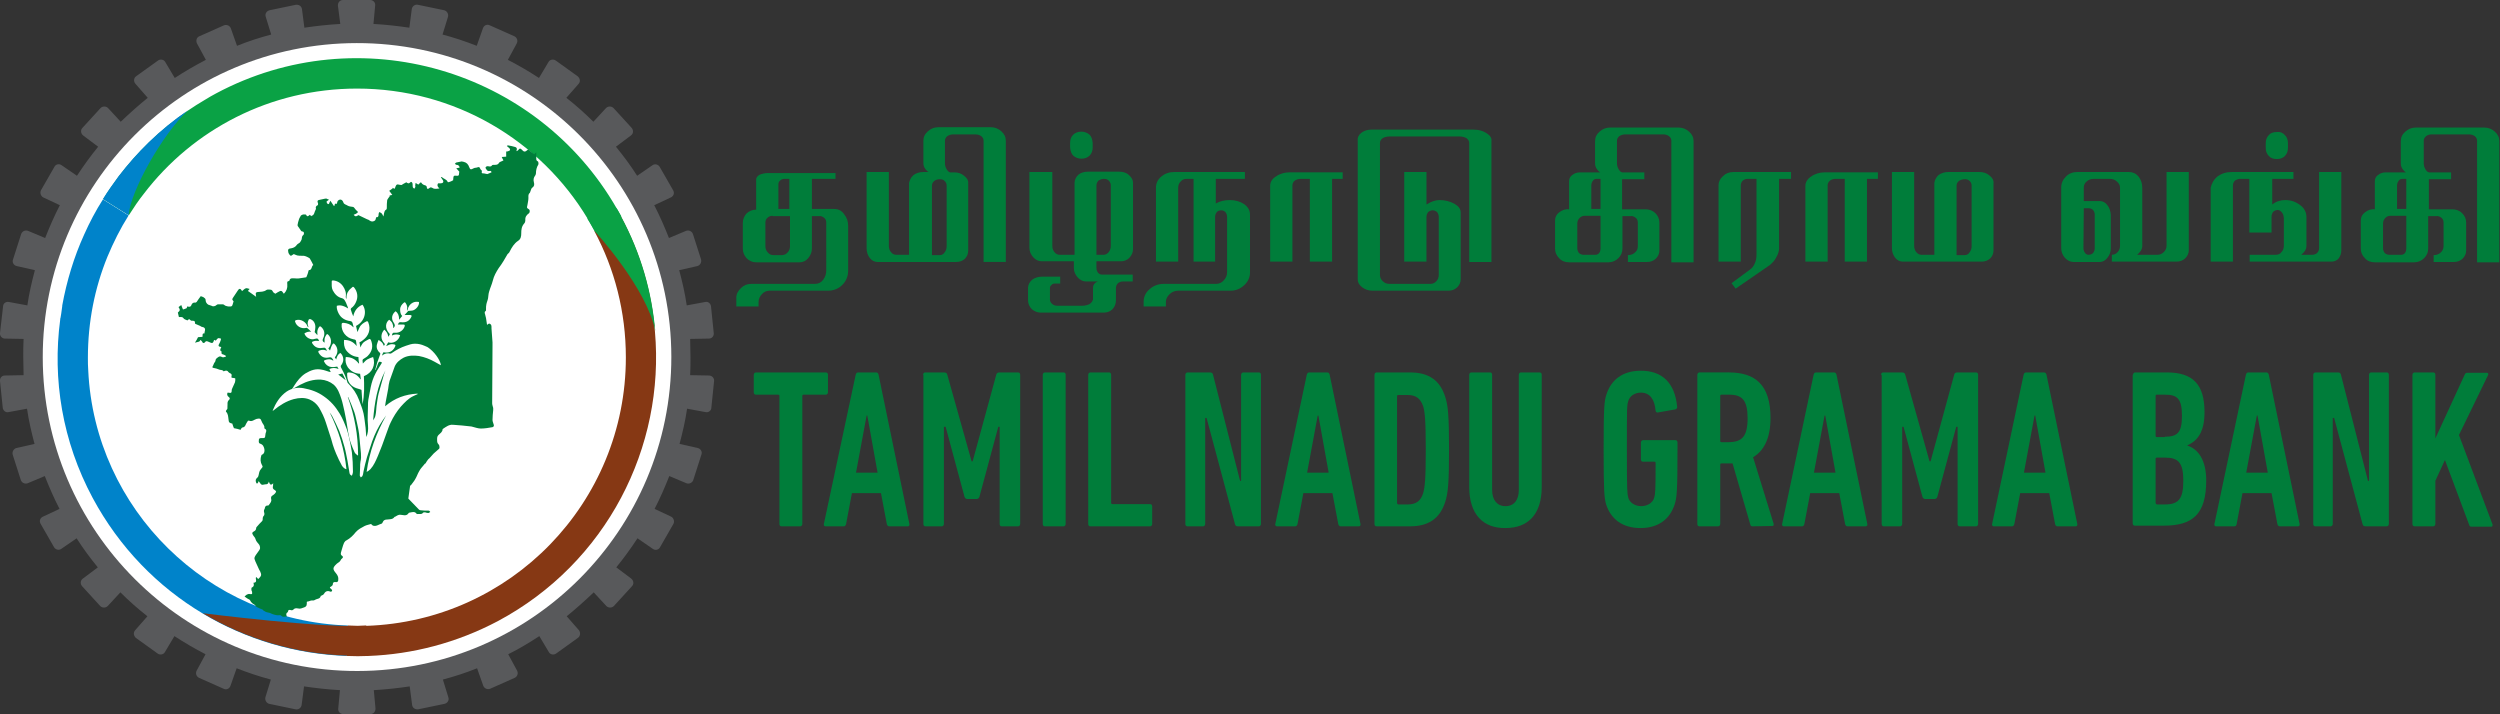 <?xml version="1.0" encoding="utf-8"?>
<!-- Generator: Adobe Illustrator 23.0.0, SVG Export Plug-In . SVG Version: 6.00 Build 0)  -->
<svg version="1.1" id="Layer_1" xmlns="http://www.w3.org/2000/svg" xmlns:xlink="http://www.w3.org/1999/xlink" x="0px" y="0px"
	 viewBox="0 0 731 208.8" style="enable-background:new 0 0 731 208.8;" xml:space="preserve">
<rect x="0" y="0" width="731" height="208.8" fill="#333333" stroke="none"/>
<style type="text/css">
	.st0{fill-rule:evenodd;clip-rule:evenodd;fill:#58595B;}
	.st1{fill-rule:evenodd;clip-rule:evenodd;fill:#FFFFFF;}
	.st2{fill-rule:evenodd;clip-rule:evenodd;fill:#0AA245;}
	.st3{fill-rule:evenodd;clip-rule:evenodd;fill:#863814;}
	.st4{fill-rule:evenodd;clip-rule:evenodd;fill:#0083CA;}
	.st5{fill-rule:evenodd;clip-rule:evenodd;fill:#007D3A;}
</style>
<path class="st0" d="M207.3,109.8l-5.5-0.1c0.1-1.7,0.1-3.5,0.1-5.3s-0.1-3.5-0.1-5.3l5.5-0.1c0.9,0,1.5-0.8,1.4-1.6l-0.8-7.8
	c-0.1-0.9-0.9-1.5-1.7-1.3l-5.4,1c-0.5-3.5-1.3-6.9-2.2-10.3l5.3-1.2c0.8-0.2,1.3-1.1,1.1-1.9l-2.4-7.5c-0.3-0.8-1.2-1.2-2-0.9
	l-5,2.1c-1.3-3.3-2.7-6.5-4.3-9.6l4.9-2.3c0.8-0.4,1.1-1.3,0.6-2.1l-3.9-6.8c-0.4-0.7-1.4-1-2.1-0.5l-4.5,3.1c-1.9-3-4-5.8-6.2-8.5
	l4.4-3.3c0.7-0.5,0.8-1.5,0.2-2.2l-5.3-5.8c-0.6-0.6-1.6-0.6-2.2,0l-3.7,4c-2.5-2.5-5.1-4.8-7.9-7l3.6-4.1c0.6-0.7,0.4-1.6-0.3-2.2
	l-6.4-4.6c-0.7-0.5-1.7-0.3-2.1,0.4l-2.8,4.7c-2.9-1.9-6-3.7-9.1-5.3l2.6-4.8c0.4-0.8,0.1-1.7-0.7-2.1l-7.2-3.2
	c-0.8-0.4-1.7,0-2,0.9l-1.8,5.1c-3.3-1.3-6.6-2.4-10-3.3l1.6-5.2c0.2-0.8-0.3-1.7-1.1-1.9l-7.7-1.6c-0.8-0.2-1.7,0.4-1.8,1.3
	l-0.7,5.4c-3.4-0.5-6.9-0.9-10.5-1.1l0.5-5.4c0.1-0.9-0.6-1.6-1.5-1.6h-7.9c-0.9,0-1.5,0.7-1.5,1.6L99.5,7C95.9,7.2,92.4,7.6,89,8.1
	l-0.7-5.4c-0.1-0.9-0.9-1.4-1.8-1.3L78.8,3c-0.8,0.2-1.4,1-1.1,1.9l1.6,5.2c-3.4,0.9-6.8,2-10,3.3l-1.8-5.1c-0.3-0.8-1.2-1.2-2-0.9
	l-7.2,3.2c-0.8,0.3-1.1,1.3-0.7,2.1l2.6,4.8c-3.1,1.6-6.2,3.4-9.1,5.3l-2.8-4.7c-0.4-0.7-1.4-0.9-2.1-0.4l-6.4,4.6
	c-0.7,0.5-0.8,1.5-0.2,2.2l3.6,4.1c-2.7,2.2-5.4,4.6-7.9,7l-3.7-4C31,31,30,31,29.4,31.6l-5.3,5.8c-0.6,0.6-0.5,1.6,0.2,2.2l4.4,3.3
	c-2.2,2.7-4.3,5.6-6.2,8.5L18,48.3c-0.7-0.5-1.7-0.3-2.1,0.5L12,55.6c-0.4,0.7-0.1,1.7,0.6,2.1l4.9,2.3c-1.6,3.1-3,6.3-4.3,9.6
	l-5-2.1c-0.8-0.3-1.7,0.1-2,0.9l-2.4,7.5c-0.3,0.8,0.2,1.7,1.1,1.9l5.3,1.2C9.3,82.4,8.5,85.8,8,89.3l-5.4-1
	c-0.8-0.2-1.7,0.4-1.7,1.3L0,97.4C-0.1,98.2,0.6,99,1.4,99l5.5,0.1c-0.1,1.7-0.1,3.5-0.1,5.3s0.1,3.5,0.1,5.3l-5.5,0.1
	c-0.9,0-1.5,0.8-1.4,1.6l0.8,7.8c0.1,0.9,0.9,1.5,1.7,1.3l5.4-1c0.5,3.5,1.3,6.9,2.2,10.3L4.8,131c-0.8,0.2-1.3,1.1-1.1,1.9l2.4,7.5
	c0.3,0.8,1.2,1.2,2,0.9l5-2.1c1.3,3.3,2.7,6.5,4.3,9.6l-4.9,2.3c-0.8,0.4-1.1,1.3-0.6,2.1l3.9,6.8c0.4,0.7,1.4,1,2.1,0.5l4.5-3.1
	c1.9,3,4,5.8,6.2,8.5l-4.4,3.3c-0.7,0.5-0.8,1.5-0.2,2.2l5.3,5.8c0.6,0.6,1.6,0.6,2.2,0l3.7-4c2.5,2.5,5.1,4.8,7.9,7l-3.6,4.1
	c-0.6,0.7-0.4,1.6,0.2,2.2l6.4,4.6c0.7,0.5,1.7,0.3,2.1-0.4L51,186c2.9,1.9,6,3.7,9.1,5.3l-2.6,4.8c-0.4,0.8-0.1,1.7,0.7,2.1
	l7.2,3.2c0.8,0.4,1.7,0,2-0.9l1.8-5.1c3.3,1.3,6.6,2.4,10,3.3l-1.6,5.2c-0.2,0.8,0.3,1.7,1.1,1.9l7.7,1.6c0.8,0.2,1.7-0.4,1.8-1.3
	l0.7-5.4c3.4,0.5,6.9,0.9,10.5,1.1l-0.5,5.4c-0.1,0.9,0.6,1.6,1.5,1.6h7.9c0.9,0,1.5-0.7,1.5-1.6l-0.5-5.4c3.6-0.2,7.1-0.6,10.5-1.1
	l0.7,5.4c0.1,0.9,0.9,1.4,1.8,1.3l7.7-1.6c0.8-0.2,1.4-1,1.1-1.9l-1.6-5.2c3.4-0.9,6.8-2,10-3.3l1.8,5.1c0.3,0.8,1.2,1.2,2,0.9
	l7.2-3.2c0.8-0.4,1.1-1.3,0.7-2.1l-2.6-4.8c3.2-1.6,6.2-3.4,9.1-5.3l2.8,4.7c0.4,0.7,1.4,0.9,2.1,0.4l6.4-4.6
	c0.7-0.5,0.8-1.5,0.3-2.2l-3.6-4.1c2.7-2.2,5.4-4.6,7.9-7l3.7,4c0.6,0.6,1.6,0.6,2.2,0l5.3-5.8c0.6-0.6,0.5-1.6-0.2-2.2l-4.4-3.3
	c2.2-2.7,4.3-5.6,6.2-8.5l4.5,3.1c0.7,0.5,1.7,0.3,2.1-0.5l3.9-6.8c0.4-0.7,0.1-1.7-0.6-2.1l-4.9-2.3c1.6-3.1,3-6.3,4.3-9.6l5,2.1
	c0.8,0.3,1.7-0.1,2-0.9l2.4-7.5c0.3-0.8-0.2-1.7-1.1-1.9l-5.3-1.2c0.9-3.4,1.7-6.8,2.2-10.3l5.4,1c0.8,0.2,1.7-0.4,1.7-1.3l0.8-7.8
	C208.9,110.6,208.2,109.8,207.3,109.8z"/>
<ellipse transform="matrix(1 -1.021926e-03 1.021926e-03 1 -0.107 0.107)" class="st1" cx="104.4" cy="104.4" rx="91.9" ry="91.8"/>
<ellipse class="st1" cx="104.4" cy="104.4" rx="87.5" ry="87.4"/>
<path class="st2" d="M181.7,63.3l-7.8,4.2c-0.7-1.2-1.3-2.4-2.1-3.6c-13.7-22.8-38.8-38-67.4-38c-25.4,0-48,12-62.3,30.7
	c-1.6,2-3,4.1-4.4,6.3l-7.5-4.7c1.4-2.3,3-4.5,4.6-6.7c2.7-3.5,5.6-6.8,8.8-9.9l0,0c3.5-3.4,7.3-6.5,11.4-9.3l0,0
	c1.6-1.1,3.2-2.1,4.9-3.1l0,0c1.1-0.7,2.2-1.3,3.3-1.9C105,5,156.9,20.2,180.3,60.9C180.8,61.7,181.2,62.5,181.7,63.3z"/>
<path class="st3" d="M145.6,181.6c-12.1,6.4-25,9.7-37.8,10.2c-2.1,0.1-4.2,0.1-6.4,0l0.3-8.9c0.9,0,1.8,0.1,2.7,0.1
	c0.9,0,1.8,0,2.7,0c42.2-1.4,75.9-36,75.9-78.5c0-13.3-3.3-25.9-9.2-36.9l0,0l7.8-4.2c5.7,10.7,9,22.1,9.9,33.5
	C194.5,130.7,177.4,164.6,145.6,181.6z"/>
<path class="st4" d="M101.7,182.9l-0.3,8.9c-14.9-0.5-29.4-4.8-42.1-12.4c-13.2-7.9-24.4-19.3-32.2-33.8
	c-8.9-16.6-11.8-34.8-9.5-52.1l0,0c0-0.2,0-0.4,0.1-0.6l0,0c0.1-0.4,0.1-0.8,0.2-1.2l0,0c0.1-0.7,0.2-1.4,0.3-2.2c0,0,0-0.1,0-0.2
	c1.3-7.1,3.4-14.1,6.4-20.7c1.6-3.6,3.4-7,5.5-10.3l7.5,4.7l0,0c-2.4,3.8-4.4,7.8-6.2,12.1c-3.7,9.1-5.7,19-5.7,29.5
	c0,1.2,0,2.5,0.1,3.7l0,0C27.7,148.9,60.8,181.5,101.7,182.9z"/>
<path class="st2" d="M191.6,96.8c-2.4-12.4-17.3-28.8-17.8-29.3l0,0c-0.7-1.2-1.3-2.4-2.1-3.6l8.6-3c0.5,0.8,0.9,1.6,1.3,2.4
	C187.4,74,190.6,85.4,191.6,96.8z"/>
<path class="st3" d="M107.8,191.7c-2.1,0.1-4.2,0.1-6.4,0c-14.9-0.5-29.4-4.8-42.1-12.4c0,0,36.1,4.6,47.8,3.6
	C107.1,185.5,107.8,191.7,107.8,191.7z"/>
<path class="st4" d="M37.6,62.9l-7.5-4.7c1.4-2.3,3-4.5,4.6-6.7c2.7-3.5,5.6-6.8,8.8-9.9l0,0c3.5-3.4,7.3-6.5,11.4-9.3l0,0
	C47.4,39.4,38.2,55.8,37.6,62.9z"/>
<path class="st5" d="M78.5,147.8c0.3-0.4,0.5-0.6,0.7-1c0.1-0.2,0.2-0.6,0.1-0.8c-0.1-0.5-0.1-0.9,0.5-1.2c0.2-0.1,0.4-0.3,0.6-0.5
	c0.5-0.6,0.4-0.7-0.2-1.1c-0.4-0.2-0.5-0.6-0.4-1c0.1-0.2,0-0.5,0.1-0.9c-0.8,0.8-1,0.3-1.3-0.5c-0.2,1.1-1,0.7-1.5,0.9
	c-0.9,0.3-1-0.6-1.5-1c-0.1,0.2-0.1,0.4-0.2,0.5s-0.2,0.2-0.2,0.2c-0.1,0-0.3-0.1-0.3-0.3c-0.3-0.6-0.1-1.1,0.4-1.5
	c0.1-0.1,0.2-0.2,0.2-0.3c0.2-0.5,0.2-1,0.4-1.5c0.1-0.3,0.4-0.6,0.6-0.9c0.3-0.3,0.4-0.5,0.1-0.9c-0.5-0.9-0.5-1.8-0.2-2.8
	c0-0.1,0.2-0.3,0.3-0.3c0.6-0.3,0.7-0.9,0.6-1.6c-0.2-0.8-0.4-1.3-1.3-1.6c-0.5-0.2-0.3-0.8-0.3-1.2c0.1-0.4,0.4-0.4,0.8-0.4
	c1,0,1,0,1.1-1c0-0.3,0.1-0.5,0.2-0.8c0.1-0.4,0.1-0.7-0.3-0.9c-0.1-0.1-0.3-0.2-0.2-0.3c0.1-0.8-0.6-1.2-0.8-1.9
	c-0.3-0.9-0.6-0.9-1.5-0.7c-0.7,0.2-1.3,0.9-2.2,0.5c-0.3-0.1-0.4,0.2-0.6,0.5c-0.4,0.5-0.4,1.4-1.3,1.5c-0.2,0-0.3,0.3-0.5,0.5
	c0,0.1,0,0.1,0,0.2c-0.7-0.2-1.3-0.4-2-0.5c-0.2-0.4-0.3-0.8-0.5-1.4c0.1,0.1,0.1,0.1,0.1,0.1c-1-0.3-1.1-0.3-1.2-1.4
	c-0.1-0.7-0.1-1.5-0.7-2.1c-0.1-0.1,0-0.4,0.1-0.5c0.4-0.3,0.3-0.6,0.3-1c0.1-0.7-0.2-1.4,0.5-2c0.3-0.3,0.2-0.6-0.1-0.8
	c-0.4-0.3-0.6-0.7-0.4-1.2l0.1-0.1c0.4,0,0.8,0.2,1,0s0.1-0.7,0.2-1c0.3-0.7,0.6-1.3,0.9-2c0.1-0.3,0.1-0.7,0.1-1.1
	c0-0.1-0.5-0.2-0.7-0.2c-0.4,0-0.5-0.1-0.4-0.5c0.1-0.5,0-0.7-0.5-0.9c-0.2-0.1-0.3-0.2-0.4-0.3c-0.3-0.5-0.7-0.5-1.2-0.3
	c-0.1,0-0.2,0.1-0.2,0.1c-0.4-0.6-1-0.3-1.5-0.6c-0.4-0.2-0.9-0.3-1.4-0.4c-0.1,0-0.4-0.1-0.4-0.2c0-0.2,0.1-0.3,0.2-0.5
	c0.1-0.2,0.2-0.5,0.3-0.7s0.4-0.5,0.4-0.7c0-0.5,0.3-0.7,0.7-1c0.4-0.3,0.7-0.4,1.2-0.1c0.3,0.2,0.7,0,1.1-0.1c0-0.1,0-0.1,0.1-0.2
	c-0.2-0.1-0.4-0.3-0.7-0.4c-0.4-0.1-0.8-0.2-0.6-0.8v-0.1c-0.7-0.3-0.3-0.8-0.1-1.3c-0.2-0.1-0.3-0.1-0.4-0.1
	c-0.4-0.1-0.5-0.3-0.3-0.7c0.2-0.4,0.4-0.7,0.5-1.1c0.1-0.2,0.1-0.4,0.1-0.6c-0.3,0-0.6-0.2-0.8-0.1c-0.3,0.1-0.5,0.5-0.7,0.7
	c-0.1-0.1-0.3-0.1-0.5-0.2c-0.3,1-0.5,1.1-1.5,0.6c-0.3-0.1-0.8-0.5-1.2,0.1c-0.1,0.2-0.6,0.4-0.8-0.2c-0.1-0.2-0.3-0.3-0.5-0.5
	c-0.1,0.2-0.2,0.4-0.4,0.5c-0.4,0.1-0.7,0.2-1.2,0.3c0.4-0.6,0.6-1,0.9-1.6c0.3,0,0.8-0.1,1.3-0.1c0.1-0.4-0.2-1.1,0.6-1
	c0-0.3,0-0.5,0.1-0.7c0.2-0.7-0.1-1.1-0.8-1.2c-0.2,0-0.4-0.2-0.6-0.3c-0.5-0.2-1-0.4-1.4-0.6c0,0-0.1-0.1-0.1-0.2
	c0.1-0.8-0.5-0.7-1-0.7c-0.2,0-0.4-0.3-0.7-0.5c-0.1,0.1-0.3,0.2-0.5,0.4c-0.4-0.2-1-0.3-1.2-0.7c-0.4-0.5-1-0.2-1.3-0.3
	c-0.1-0.5-0.2-0.9-0.3-1.3c0.7-0.6,0.7-0.8,0.2-1.6c0.3-0.2,0.5-0.4,0.8-0.6c0.2,0.5,0.3,0.9,0.5,1.3c0.4-0.1,0.7-0.2,1.1-0.4
	c0-0.1,0.1-0.3,0.1-0.4c0.1,0,0.1-0.1,0.1-0.1c0.5,0.2,1,0.2,1.2-0.5c0.2-0.4,0.5-0.7,1.1-0.6c0.1,0,0.3-0.1,0.4-0.2
	c0.4-0.6,0.8-1.2,1.2-1.7c0.4,0.2,0.7,0.2,0.9,0.4c0.2,0.1,0.5,0.4,0.5,0.6c0,0.7,0.3,1.2,0.8,1.5c0.3,0.1,0.6,0.2,0.9,0.3
	c0.4,0.3,1.1,0.2,1.5-0.2c0.1-0.1,0.3-0.2,0.4-0.2c0.5,0,1,0,1.5,0c0.1,0,0.3,0.1,0.4,0.2c0.4,0.4,1.7,0.6,2.2,0.3
	c0.1-0.1,0.1-0.2,0.2-0.4c0.1-0.3,0.2-0.6,0.3-1c-0.5-0.5-0.5-0.6,0-1.3c0.4-0.6,0.8-1.2,1.2-1.8c0.4-0.7,0.8-0.7,1.2,0
	c0,0.1,0.1,0.1,0.1,0.1c0.4-0.3,0.7-0.7,1.1-0.8c0.3-0.1,0.6,0.1,1.1,0.2c-0.3,0.3-0.4,0.4-0.5,0.6c0.8,0.5,1.5,1.1,2.4,1.7
	c-0.1-0.3-0.1-0.5-0.1-0.8c-0.1-0.4,0.1-0.5,0.5-0.6c0.9-0.1,1.8,0,2.6-0.6c0.3-0.2,0.7-0.1,1.1-0.1s0.6,0.2,0.8,0.6
	c0.1,0.3,0.5,0.4,0.7,0.6c0.5-0.3,0.9-0.6,1.4-0.8c0.6-0.2,0.8,0.5,1.1,0.8c0.8-0.8,1.1-1.7,1-2.7c0-0.4-0.2-1,0.5-1l0.1-0.1
	c0.2-0.9,0.9-0.7,1.5-0.7c0.5,0,0.9,0.1,1.4,0c0.7-0.1,1.3-0.2,2-0.3c0.1,0,0.2-0.4,0.3-0.6c0.2-0.4,0.3-0.9,0.4-1.3
	c0-0.1,0.1-0.1,0.1-0.2c1,0,0.7-1.2,1.3-1.5c-0.3-0.6-0.6-1.2-0.9-1.7c-0.1-0.1-0.1-0.2-0.2-0.3c-0.7-0.4-1.4-0.8-2.2-0.7
	c-0.5,0-1,0-1.4-0.1s-0.7-0.3-1-0.4c-0.4,0.2-0.8,0.6-0.9,0.5c-0.3-0.2-0.6-0.6-0.7-1c-0.2-0.9,0-1.1,0.9-1.2c0.6-0.1,1.2-0.4,1.6-1
	c0.2-0.3,0.6-0.4,0.9-0.7c0.2-0.3,0.4-0.6,0.5-0.9c0.1-0.5,0-0.9,0.5-1.3c0.2-0.1,0.2-0.6,0.1-0.8c-0.1-0.2-0.5-0.2-0.7-0.3
	c-0.3-0.4-0.6-0.9-0.9-1.3C87.1,66.2,87,66,87,65.8c0.1-0.5,0.2-1.1,0.4-1.6c0.1-0.4,0.4-0.8,0.6-1.2c0.2-0.1,0.5-0.3,0.8-0.3
	c0.2,0,0.7,0,0.7,0.1c0.4,0.8,0.7,0.3,1.1,0c0.1,0.1,0.3,0.3,0.4,0.4c0.1,0,0.1,0,0.1-0.1c0.9-0.2,0.8-1.2,1.2-1.8
	c0-0.1,0.1-0.2,0.1-0.2c-0.2-0.5,0-0.9,0.5-1.1c0.1,0,0.1-0.4,0.1-0.5c-0.3-0.7-0.2-1,0.6-1.1c0.5-0.1,0.9-0.2,1.4-0.3
	c0.2,0,0.4-0.1,0.5,0c0.2,0.1,0.4,0.2,0.7,0.3c-0.2,0.1-0.4,0.3-0.7,0.5c0,0.1,0,0.3,0.1,0.5s0.3,0.2,0.5,0.3c0,0,0.2-0.2,0.2-0.4
	c0.1-0.2,0.2-0.3,0.3-0.6c0.4,0.6,0.7,1.1,1,1.5c0.1,0,0.1,0,0.2,0c0-0.5,0.2-0.8,0.7-0.6c0.1-0.3,0.1-0.7,0.3-0.9
	c0.6-0.6,1.3-0.4,1.6,0.5c0.2,0.6,0.8,0.6,1.2,0.9c0.5,0.3,1,0.3,1.6,0.4c0.3,0,0.5,0.5,0.8,0.8c0.2,0.2,0.5,0.5,0.7,0.7
	c-0.2,0.2-0.4,0.4-0.6,0.5s-0.4,0.2-0.7,0.3c0.6,0.8,1,0.3,1.4,0.1c0.9,0.4,1.7,0.8,2.5,1.2c0.3,0.1,0.6,0.2,0.8,0.4
	c0.5,0.4,1.1,0.3,1.5,0c0.2-0.1,0.3-0.6,0.4-1c0.6,0.1,0.7-0.3,0.7-0.9c0-0.2,0.1-0.4,0.2-0.6c0.2,0.1,0.5,0.2,0.7,0.4
	s0.3,0.5,0.5,0.9c0.1-0.5,0.2-0.7,0.2-1c0.1-0.4,0.2-0.8,0.6-1c0.2-0.1,0.2-0.4,0.2-0.6c0-0.7,0-1.4,0.1-2.1c0-0.2,0.2-0.4,0.3-0.6
	c0.2-0.2,0.3-0.5,0.5-0.7c0,0-0.1-0.1-0.2-0.1c0.3-0.1,0.5-0.1,0.9-0.2c-0.4-0.5-0.6-0.9-0.9-1.2c0.3-0.2,0.7-0.5,1-0.7
	c0-0.1,0-0.1-0.1-0.2c0.2,0.1,0.5,0.2,0.7,0.3c0.2-0.4,0.3-1,0.6-1.2c0.3-0.2,0.8,0.1,1.4,0.1c0.3-0.2,0.8-0.5,1.4-0.8
	c0.4,0.3,0.7,0.5,1.2,0c0.2-0.3,0.5,0,0.6,0.3c0.1,0.4,0,0.8,0.1,1.1c0,0.2,0.3,0.3,0.4,0.5c0.1-0.2,0.3-0.3,0.3-0.5
	c0.1-0.1,0-0.3,0-0.5s0.1-0.4,0.1-0.7c0.2,0.1,0.4,0.2,0.5,0.3c0.3,0.2,0.4,0.2,0.6-0.1c0.1-0.2,0.3-0.3,0.5-0.4
	c0.1,0.2,0.3,0.4,0.4,0.5s0.3,0.2,0.5,0.3c0.4,0.1,0.8,0.2,0.8,0.7s0.3,0.5,0.6,0.3c0.5-0.5,0.8-0.3,1.3,0c0.5,0.2,1.2,0.1,1.8,0
	c-0.5-0.4-0.8-0.9-0.4-1.5c0.2,0,0.5,0,0.8,0c0.6,0,0.9-0.4,0.6-0.9c-0.2-0.3-0.4-0.6-0.6-0.9c0.2,0,0.3-0.1,0.3,0
	c0.5,0.5,1.4,0.6,1.7,1.4c0,0.1,0.3,0.1,0.5,0c0.4-0.1,0.7-0.3,1.1-0.5c0,0,0-0.1,0-0.2c0.1-1.2,0.1-1.2,1.2-1.1
	c0.4,0,0.5-0.2,0.5-0.5s0.1-0.6,0.1-0.7c-0.3-0.3-0.5-0.6-0.9-1c0.5-0.1,0.7-0.1,1-0.2c-0.1-0.5-0.4-0.8-0.9-0.8
	c-0.2,0-0.3-0.2-0.5-0.3c0.2-0.2,0.3-0.4,0.5-0.4c0.5-0.1,1-0.2,1.5-0.3c0.1,0,0.3,0.1,0.5,0.1c0.9,0.2,1.4,0.7,1.7,1.6
	c0.3,0.8,0.5,0.7,1.3,0.3c0.3-0.2,0.8-0.1,1.2-0.3c0.6-0.2,0.6,0.3,0.8,0.6c0.1,0.2,0.3,0.3,0.4,0.4c0,0.3-0.1,0.6,0,0.7
	c0.1,0.1,0.4,0.1,0.6,0.1c0.3,0.1,0.6,0.1,1,0.2c0.3-0.1,0.7-0.3,1.2-0.5c0-0.4-0.3-0.5-0.6-0.4c-0.7,0.1-0.8-0.4-1.1-0.8
	c-0.2-0.3,0.3-0.7,0.7-0.6c0.5,0.1,0.9,0.2,1.2-0.3c0.1-0.1,0.4-0.1,0.7-0.1c0.5,0,1,0,1.3-0.6c0.2-0.3,0.8-0.4,1.3-0.7
	c-0.2-0.3-0.3-0.6-0.5-1c0.5,0,0.9-0.1,1.3-0.1c0-0.4,0-0.9,0-1.5c0.2,0,0.4,0,0.6-0.1c0.2-0.1,0.4-0.1,0.5-0.3
	c0.1-0.1,0-0.4-0.2-0.6c-0.2-0.2-0.5-0.4-0.7-0.6c0.1-0.1,0.2-0.2,0.3-0.2c0.7,0.1,1.5,0.3,2.2,0.5c0.5,0.2,0.5,0.6,0.3,1.1l0.1,0.1
	c0.2-0.1,0.4-0.3,0.5-0.4c0.3-0.4,0.5-0.5,0.9-0.1c0.7,0.8,1,0.8,1.8,0.1l0.1-0.1c0.6,0.5,1.2,0.9,1.8,1.4c0.1-0.1,0.3-0.3,0.6-0.6
	c0,0.6,0,1.1,0,1.6c0,0.4-0.1,0.9,0.5,1.1c0.1,0.1,0.2,0.7,0.1,0.9c-0.5,0.8-0.7,1.7-0.7,2.6c0,0.2-0.1,0.4-0.2,0.6
	c-0.5,0.6-0.6,1.3-0.4,2c0.2,0.7,0.1,1.2-0.5,1.6c-0.3,0.2-0.3,0.6-0.5,1c-0.1,0.2-0.1,0.4-0.2,0.5c-0.5,0.4-0.4,0.9-0.4,1.5
	c0,0.7-0.2,1.4-0.3,2.1c-0.1,0.5-0.3,0.8,0.3,1.1c0.5,0.2,0.5,1,0.1,1.3c-0.7,0.5-1.1,1.1-1,2c0,0.3-0.1,0.7-0.3,0.9
	c-0.8,0.9-0.9,1.8-0.9,3c0,0.7-0.1,1.6-0.9,2.1c-1.2,0.8-1.9,2-2.5,3.2c-0.1,0.3-0.4,0.5-0.6,0.7c-0.8,1.4-1.6,2.8-2.6,4.1
	c-0.7,1.1-1.4,2.3-1.7,3.6c-0.3,1.2-0.8,2.2-1.1,3.3c-0.2,0.6-0.2,1.3-0.3,1.9s-0.4,1.2-0.5,1.8c-0.1,0.4-0.1,0.9-0.1,1.3
	c0,0.3,0.1,0.6-0.3,0.8c-0.1,0.1-0.1,0.5,0,0.7c0.1,0.4,0.2,0.8,0.3,1.2c0.1,0.6,0.2,1.3,0.3,2c0.2-0.2,0.4-0.3,0.6-0.4
	c0.8,0.2,0.7,0.8,0.7,1.4c0.1,1.4,0.2,2.7,0.3,4.1c0,0.3,0,0.6,0,0.8c0,5.7-0.1,11.3-0.1,17c0,0.5,0.2,0.9,0.3,1.4
	c0,0.2,0,0.4,0,0.6c-0.1,1-0.2,2-0.2,2.9c0,0.4,0.2,0.8,0.3,1.2c0.2,0.4,0.1,0.8-0.3,0.9c-1.1,0.2-2.3,0.4-3.4,0.4
	c-0.8,0-1.6-0.3-2.4-0.5c-0.1,0-0.2-0.1-0.4-0.1c-1.8-0.2-3.6-0.4-5.4-0.5c-1.1-0.1-2,0.6-2.9,1.2l-0.1,0.1c0,0.8-0.7,1.2-1.2,1.7
	c-0.4,0.4-0.4,0.8-0.4,1.3c0,0.6,0,1,0.4,1.4c0.2,0.2,0.3,0.5,0.3,0.8c0,0.2,0,0.4-0.1,0.5c-0.5,0.5-1.1,0.9-1.6,1.4
	c-0.3,0.3-0.6,0.7-0.9,1c-0.2,0.3-0.5,0.5-0.7,0.7s-0.3,0.5-0.5,0.7c-0.1,0.2-0.2,0.4-0.4,0.6c0,0,0,0-0.1,0
	c-0.5,0.7-1.2,1.3-1.6,2.1c-0.5,0.8-0.7,1.6-1.2,2.4c-0.3,0.6-0.8,1.1-1.2,1.7c-0.1,0.1-0.3,0.2-0.3,0.3c-0.2,1.2-0.3,2.4-0.5,3.6
	c0,0.1,0,0.1,0.1,0.2c1,1,2,2.1,3,3.1c0.1,0.1,0.3,0.2,0.5,0.2c0.8,0.1,1.5,0.1,2.3,0.1c0.2,0,0.4,0.2,0.5,0.4
	c-0.2,0.1-0.4,0.3-0.6,0.3c-0.3,0-0.6-0.1-0.9-0.2c-0.2,0-0.5,0-0.6,0.1c-0.4,0.6-1.1,0.3-1.6,0.4c-0.1,0-0.3,0-0.3-0.1
	c-0.6-0.8-1.4-0.4-2.1-0.3c-0.1,0-0.1,0-0.2,0.1c-0.7,1.1-1.7,0.5-2.6,0.5c-0.2,0-0.5,0.1-0.7,0.2c-0.2,0.1-0.5,0.3-0.7,0.4
	c-0.1,0-0.2,0-0.2,0.1c-0.5,0.7-1.3,0.6-2.1,0.7c-0.6,0-1.1,0.2-1.3,0.8c-0.1,0.1-0.1,0.3-0.3,0.4c-0.8,0.2-1.6,0.9-2.5,0.6
	c-0.3-0.1-0.5-0.4-0.6-0.5c-0.6,0.2-1.3,0.3-1.9,0.6c-0.9,0.5-1.8,0.9-2.6,1.8c-0.7,0.9-1.6,1.8-2.7,2.4c-0.3,0.1-0.5,0.4-0.7,0.7
	c-0.4,0.9-0.6,1.9-0.9,2.8c-0.1,0.4-0.1,0.8,0.3,1c0.3,0.2,0.4,0.5,0,0.8c-0.2,0.1-0.3,0.3-0.4,0.5s-0.3,0.4-0.4,0.5
	c-0.2,0.2-0.5,0.3-0.7,0.5c-1.3,1.2-1.3,1.6-0.2,2.9c0.4,0.5,0.7,1.1,0.6,1.8c0,0.5-0.2,0.8-0.8,0.7c-0.5-0.1-0.8,0.1-0.8,0.7
	c0,0.2-0.3,0.5-0.5,0.6c-0.5,0.2-0.4,0.4-0.1,0.6c0.1,0.1,0.2,0.2,0.3,0.3c0.2,0.3,0.1,0.5-0.2,0.6c-0.1,0-0.1,0-0.2,0
	c-0.9-0.4-1.5-0.1-2,0.8c-0.1,0.1-0.3,0.2-0.5,0.3c-0.1,0.1-0.3,0.1-0.3,0.1c-0.2,1-1.1,0.8-1.7,1.2c-0.4,0.3-0.8,0.1-1.2,0.2
	c-0.4,0.1-0.7,0.3-1.1,0.3l-0.1,0.1c0,0.7,0.1,1.3-0.8,1.6c-0.6,0.2-1.1,0.5-1.8,0.3c-0.5-0.1-1-0.1-1.4,0.4
	c-0.1,0.1-0.4,0.2-0.6,0.1c-0.5-0.1-0.8-0.2-0.9,0.4c0,0.1-0.1,0.2-0.1,0.2c-0.5,0.3-0.5,0.7-0.2,1.3c-0.6-0.1-1.2,0.3-1.7-0.3
	c-0.1-0.2-0.6-0.1-1-0.1c-0.5,0-1.6-0.3-2.1-0.6c-0.4-0.2-1-0.2-1.4-0.4c-0.2-0.1-0.5-0.3-0.7-0.4c-0.1-0.1-0.2-0.3-0.3-0.3
	c-0.5-0.2-1.1-0.4-1.6-0.7c-0.3-0.1-0.4-0.5-0.7-0.7c-0.6-0.3-1-0.7-1.3-1.3c-0.1-0.2-0.4-0.3-0.6-0.4c-0.4-0.2-0.7-0.5-1-0.7
	c0.3-0.2,0.5-0.5,0.8-0.6c0.2-0.1,0.5-0.2,0.8-0.1c0.6,0.1,0.7,0,0.6-0.6c0-0.2-0.2-0.4-0.2-0.7c0-0.2,0-0.5,0.1-0.6
	c0.7-0.3,0.7-0.8,0.5-1.4c1.4-0.1,0.4-1.2,0.8-1.7c0.2,0.2,0.4,0.4,0.6,0.6c0.5-0.5,1-0.9,0.8-1.6c-0.1-0.4-0.3-0.8-0.5-1.1
	c0-0.1-0.1-0.1-0.1-0.2c-0.4-1-1-2-1.3-3c-0.1-0.4,0.3-1,0.6-1.4c0.3-0.5,0.8-1,1-1.5c0.1-0.3,0-0.9-0.2-1.2
	c-0.4-0.6-0.9-0.9-1.1-1.7c-0.1-0.5-0.6-0.8-0.8-1.3c-0.3-0.4-0.1-0.7,0.3-0.9s0.7-0.5,0.7-1c0-0.2,0.2-0.4,0.3-0.5
	c0.4-0.5,0.9-1,1.4-1.5c0.1-0.1,0.2-0.3,0.2-0.4c0-0.5,0-0.9,0.4-1.3c0.1-0.1,0.1-0.4,0.1-0.6c-0.1-0.4-0.3-0.9,0.1-1.3v-0.2
	C77.6,147.9,77.8,147.8,78.5,147.8z"/>
<path class="st1" d="M111.9,110.8c-0.4,1.4-0.8,2.8-1.2,4.3c-0.3,1.2-0.4,2.4-0.6,3.6c-0.1,0.9-0.1,1.8-0.3,2.7
	c-0.1,0.6-0.4,1.1-0.7,1.5c0.4-5.1,1.2-10,3.6-14.6C112.4,109.1,112.1,109.9,111.9,110.8L111.9,110.8z M101.1,111.2
	c-0.7-0.6-1.5-1.1-2.2-1.7c0.4-0.1,0.7-0.2,1.2-0.3C100.4,109.8,100.8,110.5,101.1,111.2L101.1,111.2L101.1,111.2z M125.7,102
	c-0.3-0.2-0.6-0.5-0.9-0.6l0,0c-0.2-0.1-0.5-0.2-0.7-0.3c-0.9-0.4-1.8-0.6-2.8-0.6c-0.9,0-1.7,0.3-2.6,0.6c-1.5,0.5-2.8,1.2-4.1,2.1
	c-0.1,0.1-0.3,0.2-0.5,0.2c-0.8-0.2-1.6-0.1-2.4,0.6c0.1-0.3,0.1-0.4,0.2-0.6c0.1-0.1,0.2-0.3,0.2-0.4c1.4,0.3,2.7-0.1,3.4-1.6
	c0.2-0.5,0.2-0.6-0.3-0.7s-1.1-0.1-1.6,0.2c-0.2,0.1-0.5,0.2-0.7,0.3c0.2-0.4,0.4-0.7,0.6-1.1c1.5,0.5,3.1-0.5,3.5-2.1
	c-0.8-0.3-1.6-0.3-2.4,0.1c0.1-0.7,0.3-0.9,0.9-0.8c1.3,0.1,2.4-0.7,2.8-1.8c0.1-0.4,0.1-0.6-0.3-0.6c-0.6,0-1.2,0-1.7,0
	c0,0,0.1-0.2,0.2-0.3c0.1-0.3,0.3-0.4,0.7-0.4c1.3,0.2,2.4-0.2,3-1.4c0.3-0.5,0.2-0.7-0.4-0.7c-0.5,0-0.9,0-1.5,0
	c0.4-0.4,0.7-0.8,1-1.1c0-0.1,0.2-0.1,0.2-0.1c0.4,0,0.8-0.1,1.1-0.1c1-0.2,2.1-1.5,1.9-2.5c-0.6-0.1-1.2-0.1-1.8,0.2
	c-0.8,0.4-1.3,1.1-1.5,2c0,0.1-0.1,0.2-0.2,0.4c0-0.2,0-0.3,0-0.4c0.2-0.7,0-1.3-0.4-1.9c-0.1-0.2-0.3-0.3-0.5-0.1
	c-0.6,0.5-1.1,1.1-1.1,2c0,0.7,0.1,1.4,0.6,1.9c-0.3,0.4-0.6,0.7-0.9,1.1c0-1.3-0.3-1.9-1-2.5c-1.1,0.8-1.4,2.2-0.6,3.3
	c0.4,0.6,0.5,1,0,1.6c0,0,0,0-0.1,0c0-1-0.3-1.8-1.2-2.4c-1,0.7-1.5,2.5,0.2,4.2c-0.1,0.3-0.3,0.5-0.5,0.8c0-0.9-0.5-1.5-1.1-2.1
	c-0.1,0.1-0.2,0.1-0.2,0.2c-0.9,1.1-0.9,2.6,0.1,3.7c0.3,0.3,0.3,0.6-0.1,0.8c-0.2-0.8-0.7-1.2-1.5-1.7c-0.2,0.5-0.4,0.9-0.5,1.4
	c-0.2,1,0.2,1.8,0.9,2.4c0.1,0.1,0.1,0.2,0.1,0.3c-0.3,0.8-0.6,1.6-0.9,2.5c-0.2,0.7-0.4,1.5-0.6,2.2h0.1c0.3-0.6,0.5-1.2,0.7-1.8
	c0.3-0.7,0.4-0.8,1.2-0.4c0,0.1-0.1,0.1-0.1,0.2c-0.6,1-1.3,2-1.8,3c-0.7,1.3-1.1,2.6-1.4,4c-0.2,1.2-0.5,2.5-0.7,3.7
	c-0.1,0.6-0.1,1.1-0.1,1.7c0,1.9-0.2,3.9,0,5.8c0.1,1.2,0,2.4-0.5,3.4c-0.1-0.9-0.1-1.8-0.2-2.7c-0.2-1.4-0.3-2.8-0.6-4.2
	c-0.3-1.3-0.8-2.6-1.3-3.9c-0.7-1.9-1.8-3.5-3.2-4.9c-0.1-0.1-0.2-0.2-0.2-0.3c-0.4-1.4-1-2.7-1.7-4c-0.3-0.5-0.4-0.8,0-1.2
	c0.1-0.1,0.2-0.4,0.3-0.6c0.4-0.9,0.1-2.2-0.7-2.8c-0.7,0.4-1,1.1-1.2,1.9c-0.2-0.3-0.3-0.4-0.4-0.6c1-1.2,1-2.6,0.1-3.7
	c-0.4-0.5-0.6-0.5-0.9,0.1c-0.3,0.5-0.4,1.1-0.6,1.6c-0.1-0.1-0.3-0.4-0.5-0.6c0.1-0.1,0.2-0.3,0.3-0.4c0.7-1.1,0.7-2.7-0.4-3.7
	c-0.2-0.1-0.3-0.2-0.4,0c-0.4,0.5-0.7,1.2-0.6,1.9c0,0.2,0,0.3,0,0.5c-0.6-0.4-0.7-0.6-0.4-1.3c0.6-1.2,0.4-2.5-0.7-3.4
	c-0.2-0.1-0.3-0.1-0.5,0.1c-0.4,0.6-0.6,1.2-0.5,1.9c0,0.1,0,0.2,0,0.5c-0.4-0.4-0.6-0.7-0.8-0.9c0.1-0.5,0.2-0.9,0.2-1.3
	c0.1-1.1-0.5-2.2-1.5-2.5c-0.1,0-0.3,0-0.4,0.1c-0.3,0.6-0.5,1.2-0.2,1.9c0,0.1,0.1,0.3,0.1,0.4c-0.2-0.1-0.3-0.2-0.3-0.3
	c-0.4-1.2-1.9-2.2-3.3-1.8c-0.3,0.1-0.4,0.2-0.3,0.5c0.4,1.3,1.8,2.1,3.1,1.8c0.1,0,0.3-0.1,0.4,0c0.4,0.3,0.8,0.7,1.2,1.1
	c-0.8-0.1-1.4,0.1-2,0.5c0.4,1.3,2,2,3,1.6c0.8-0.2,1-0.2,1.3,0.6c-0.4,0-0.9-0.1-1.3,0c-0.9,0.2-1,0.4-0.4,1.1
	c0.8,1,1.8,1.1,2.9,0.9c0.4-0.1,0.6,0,0.8,0.3c0.1,0.2,0.2,0.3,0.3,0.6c-0.7-0.4-1.5-0.4-2.2-0.1c-0.4,0.1-0.4,0.3-0.2,0.7
	c0.8,1.3,1.8,1.6,3.1,1.3c0.5-0.1,0.7,0.1,0.9,0.4c0.1,0.1,0.2,0.3,0.3,0.5c-0.1,0-0.1,0-0.2,0c-0.7-0.5-1.5-0.4-2.3-0.1
	c-0.2,0.1-0.4,0.2-0.2,0.5c0.4,0.8,1.1,1.4,2,1.5c0.6,0.1,1.1,0,1.8-0.1c0.1,0.2,0.2,0.4,0.4,0.7c-1-0.4-1.8-0.4-2.7,0
	c0.1,0.3,0.3,0.6,0.4,0.9c-0.2,0-0.3-0.1-0.5-0.1c-0.7-0.2-1.4-0.5-2.1-0.6c-1.8-0.4-3.3,0.2-4.8,1.1c-1.4,0.9-2.4,2.2-3.3,3.6
	c-0.2,0.3-0.4,0.7-0.7,1.1c0.9-0.5,1.7-1,2.5-1.4c1.9-1,3.9-1.6,6-1.5c1.4,0.1,2.7,0.6,3.8,1.5c1.2,1.1,1.7,2.6,2.2,4.1
	c0.4,1.2,0.6,2.4,0.9,3.6c0.2,0.8,0.3,1.7,0.5,2.5c0.2,1.2,0.4,2.4,0.6,3.7c0.2,1.1,0.4,2.2,0.8,3.2c0.3,0.9,0.7,1.8,1.1,2.7
	c0.2,0.4,0.6,0.6,0.9,0.9l0.1-0.1c0-5.8-1-11.5-3-17c0.1,0,0.2,0.1,0.2,0.2c0.6,1.4,1.2,2.8,1.7,4.2c0.4,1.2,0.6,2.4,0.9,3.7
	c0.2,0.9,0.4,1.8,0.5,2.7c0.1,1.1,0.2,2.2,0.3,3.2c0.1,1.6,0.5,3.3,0.1,4.9c-0.1,0.5-0.1,1-0.1,1.5c0,0.8-0.1,1.7-0.1,2.5
	c0,0.2,0.2,0.4,0.3,0.6c0.2-0.2,0.5-0.3,0.5-0.5c0.2-0.4,0.2-0.9,0.3-1.3c0.3-1.4,0.6-2.7,1-4.1c0.5-1.6,1-3.1,1.5-4.6
	c0.8-2.2,1.8-4.3,3.1-6.2c0.3-0.5,0.7-0.9,1-1.4c-2.9,5.2-4.9,10.6-5.7,16.5c0.4-0.2,0.8-0.5,1.1-0.8c1-1.1,1.6-2.5,2.2-3.9
	c0.4-1,0.8-2,1.2-3c0.4-1.2,0.9-2.4,1.3-3.6c0.4-1,0.7-2.1,1.2-3.1c0.8-1.7,1.8-3.3,3-4.7c1.1-1.2,2.2-2.4,3.7-3.1
	c0.4-0.2,0.8-0.4,1.3-0.6c-0.1,0-0.2-0.1-0.2-0.1c-3.5,0.2-6.6,1.3-9.4,3.7c0.1-0.6,0.1-1,0.2-1.4c0.2-1.2,0.5-2.5,0.7-3.7
	c0.1-0.8,0.2-1.6,0.4-2.3c0.5-1.4,1-2.8,1.5-4.2c0.5-1.2,1.5-2,2.6-2.6c1.4-0.7,3-0.7,4.5-0.5c1.6,0.3,3.2,0.9,4.6,1.7
	c0.6,0.3,1.2,0.7,1.8,1l0,0C128.9,105.9,127.7,103.6,125.7,102z"/>
<path class="st1" d="M101.3,87.3c0-0.8,0.1-1.6,0.6-2.2c0.3-0.5,0.8-0.8,1.2-1.2c0.1-0.1,0.3,0,0.4,0.1c1,1.2,1.3,2.8,0.6,4.3
	c-0.3,0.7-0.7,1.3-1.4,1.8c-0.1,0.1-0.2,0.3-0.1,0.5c0.2,0.6,0.4,1.3,0.7,1.9c0.3-1.6,1.2-2.8,2.7-3.4c1.4,1.9,0.7,4.9-1.9,6.2
	c0.1,0.6,0.3,1.1,0.4,1.8c0.2-0.5,0.4-0.9,0.6-1.3c0.4-0.9,1.2-1.4,2-1.8c0.3-0.2,0.5,0,0.6,0.3c0.8,2,0.1,3.9-1.5,5.1
	c-0.3,0.3-0.7,0.5-1.1,0.7c0.1,0.5,0.2,1,0.3,1.5c0.3-0.8,0.7-1.5,1.5-1.9c0.4-0.2,0.7-0.4,1.1-0.6c0.1,0,0.3,0.1,0.4,0.2
	c0.8,1.8,0.5,3.4-0.9,4.8c-0.4,0.4-0.9,0.6-1.3,0.9c-0.1,0.1-0.2,0.2-0.2,0.4c0,0.3,0.1,0.6,0.1,0.9c0.4-0.4,0.8-0.9,1.3-1.2
	c0.5-0.3,1.1-0.5,1.7-0.7c0.8,2.3-0.2,4.6-2.7,5.6c0.1,2.7,0.2,5.5-0.4,8.2c-0.1-1.4-0.2-2.9-0.3-4.2c-0.7-0.3-1.4-0.4-2-0.7
	c-1.6-0.8-2.2-2.1-2.2-3.9c0-0.4,0.1-0.5,0.6-0.5c1.4,0.1,2.5,0.8,3.3,2h0.1c-0.1-0.5-0.1-1.1-0.2-1.6c-1.6-0.1-2.7-0.7-3.6-1.9
	c-0.6-0.9-0.8-1.9-0.6-3c1.6,0,2.8,0.6,3.8,1.9c0,0,0.1,0,0.1-0.1c-0.1-0.6-0.2-1.2-0.2-1.8c-1.5-0.1-2.7-0.8-3.6-2
	c-0.6-0.9-0.7-1.9-0.6-3c1.5,0,2.7,0.5,3.7,1.8c-0.1-0.6-0.1-1.1-0.2-1.5c-0.1-0.5-0.5-0.4-0.8-0.5c-2.1-0.4-3.6-2.3-3.4-4.4
	c0-0.4,0.3-0.4,0.6-0.4c1,0.1,2,0.4,2.7,1.2c0,0,0.1,0.1,0.2,0.1c-0.1-0.4-0.2-0.8-0.3-1.2c-0.1-0.3-0.2-0.5-0.6-0.6
	c-0.9-0.1-1.8-0.4-2.5-1c-1-0.8-1.7-2.6-1.5-3.5c0.8-0.2,1.7-0.2,3.3,0.8c-0.1-0.4-0.2-0.7-0.4-1.1c-0.1-0.4-0.3-0.7-0.5-1.1
	s-0.5-0.7-0.9-0.8c-1.3-0.3-2.1-1.2-2.7-2.3c-0.4-0.8-0.3-1.7-0.3-2.6c0-0.2,0.1-0.3,0.4-0.3c1.2,0.1,2.2,0.7,2.9,1.7
	c0.6,0.9,1,1.9,0.8,3.1c0,0.3,0.1,0.5,0.2,0.8C101.2,87.3,101.2,87.3,101.3,87.3z"/>
<path class="st1" d="M102.9,139.1c-0.8-0.3-0.7-0.9-0.8-1.4c-0.2-1-0.3-2-0.5-3c-0.3-1.4-0.5-2.7-0.9-4.1c-0.4-1.5-0.9-3.1-1.5-4.6
	c-0.6-1.4-1.3-2.8-2-4.2c-0.2-0.4-0.5-0.8-0.8-1.2c2.6,5.2,4.3,10.7,4.9,16.6c-0.6-0.1-1-0.6-1.3-1c-0.6-1.1-1.2-2.3-1.7-3.5
	c-0.4-0.9-0.7-1.8-1-2.7c-0.3-1.1-0.6-2.2-1-3.3c-0.3-1-0.7-2.1-1-3.1c-0.5-1.6-1.2-3-2-4.4c-0.7-1.1-1.6-1.9-2.8-2.4
	c-1.5-0.6-3-0.5-4.6-0.1c-2.2,0.6-4.1,1.8-5.8,3.2c-0.1,0.1-0.2,0.2-0.4,0.2c0.9-2.2,2.1-4.2,4.1-5.6c1.5-1,3.2-1.3,4.9-1
	c2.2,0.4,4.2,1.1,6,2.4c1.9,1.3,3.4,3,4.6,5c0.9,1.5,1.5,3,2.1,4.6c0.3,0.9,0.5,1.7,0.7,2.6c0.3,1.4,0.6,2.8,0.8,4.2
	c0.2,1.9,0.3,3.7,0.3,5.6C103.2,138.4,103,138.8,102.9,139.1z"/>
<path class="st5" d="M229.4,52.3c-0.6,0-1,0.2-1.3,0.5c-0.4,0.3-0.5,0.7-0.5,1.1v7.2h3.2v-8.8H229.4L229.4,52.3z M225.9,63.1
	c-0.6,0-1.1,0.2-1.5,0.6c-0.4,0.3-0.6,0.8-0.6,1.4V72c0,0.8,0.3,1.4,0.7,1.8c0.4,0.5,0.9,0.8,1.7,0.8h2.4c0.7,0,1.3-0.3,1.7-0.8
	c0.4-0.4,0.7-1,0.7-1.8v-8.8h-5.1V63.1z M244.5,52.3h-7.1v8.8h6.5c1.2,0,2.2,0.5,2.9,1.5c0.8,1,1.2,2.1,1.2,3.4v13.1
	c0,1.7-0.6,3.1-1.7,4.2c-1.1,1.1-2.5,1.7-4.2,1.7H225c-0.8,0-1.6,0.3-2.2,1c-0.6,0.6-1,1.4-1,2.3v1.3h-6.5V87c0-1,0.5-2,1.4-2.8
	c0.8-0.8,1.8-1.2,3.1-1.2h18.6c0.9,0,1.7-0.4,2.3-1.2c0.6-0.8,0.9-1.7,0.9-2.8V65.1c0-0.6-0.2-1.1-0.6-1.4c-0.5-0.4-1-0.6-1.5-0.5
	h-2.1v9.5c0,1-0.4,2-1.1,2.8c-0.7,0.8-1.5,1.2-2.5,1.2h-12.7c-1.1,0-2-0.4-2.8-1.2c-0.7-0.8-1.1-1.7-1.1-2.8v-7.5
	c0-1.1,0.4-2,1.1-2.8c0.8-0.7,1.7-1.1,2.8-1.1v-8.8c0-0.5,0.3-1,1-1.4c0.7-0.3,1.6-0.5,2.5-0.5h19.7v1.7H244.5z"/>
<path class="st5" d="M274.8,74.6c0.6,0,1.1-0.3,1.4-0.8c0.4-0.5,0.6-1.1,0.6-1.8V54.3c0-0.6-0.2-1-0.6-1.4s-0.9-0.5-1.4-0.5
	c-0.7,0-1.2,0.2-1.6,0.5c-0.5,0.4-0.7,0.9-0.7,1.4v20.3H274.8L274.8,74.6z M267.1,51.2c0.8-0.6,1.8-0.9,2.9-0.9h1.5
	c-0.5-0.3-0.8-0.7-1-1c-0.3-0.4-0.5-1-0.5-1.6v-6.5c0-1.1,0.4-2,1.3-2.8s1.9-1.2,3.1-1.2h15.3c1.2,0,2.2,0.4,3.1,1.2
	s1.3,1.7,1.3,2.8v35.4h-6.5V41.2c0-0.6-0.2-1-0.7-1.4c-0.4-0.3-1-0.5-1.7-0.5h-6.5c-0.7,0-1.2,0.2-1.7,0.5c-0.5,0.4-0.7,0.9-0.7,1.4
	v6.5c0,0.7,0.2,1.3,0.5,1.8s0.6,0.8,1,0.9h1.2c1.1,0,2.1,0.3,2.9,1c0.9,0.7,1.3,1.4,1.2,2.3v19.6c0,0.9-0.3,1.7-1,2.4
	c-0.7,0.6-1.5,0.9-2.5,0.9h-23c-0.9,0-1.7-0.4-2.3-1.2c-0.6-0.8-0.9-1.7-0.9-2.8V50.3h6.5v21.6c0,0.7,0.2,1.3,0.6,1.8
	s0.9,0.8,1.5,0.8h3.8v-21C266,52.7,266.3,51.9,267.1,51.2z"/>
<path class="st5" d="M322.7,74.5c0.6,0,1.1-0.3,1.5-0.8s0.6-1.1,0.6-1.8V54.2c0-0.5-0.2-1-0.6-1.4s-0.9-0.5-1.5-0.5
	c-0.5,0-1,0.2-1.5,0.5c-0.4,0.4-0.6,0.9-0.6,1.4v20.3H322.7L322.7,74.5z M318.6,39.4c0.5,0.5,0.8,1.3,0.9,2.4v1.3
	c0,1-0.3,1.8-0.9,2.4c-0.6,0.6-1.4,0.9-2.4,0.9c-0.9,0-1.7-0.3-2.4-0.9c-0.5-0.5-0.8-1.3-0.9-2.4v-1.3c0-1,0.3-1.8,0.9-2.4
	c0.6-0.6,1.4-0.9,2.4-0.9C317.1,38.5,317.9,38.8,318.6,39.4L318.6,39.4z M301.2,50.3h6.5v21.6c0,0.7,0.2,1.3,0.6,1.8
	s0.9,0.8,1.5,0.8h4.4v-21c0-0.9,0.4-1.7,1.1-2.4c0.7-0.6,1.7-0.9,2.8-0.9h9.1c1.2,0,2.2,0.3,2.9,1c0.8,0.7,1.2,1.4,1.2,2.3v19.3
	c0,1-0.4,1.9-1.1,2.6s-1.5,1-2.5,1h-7.1v2c0,0.5,0.2,1,0.5,1.4c0.4,0.4,0.8,0.5,1.3,0.5h8.8v2h-2.9c-0.5,0-1,0.2-1.4,0.5
	c-0.4,0.4-0.6,0.9-0.6,1.4v3.6c0,1-0.3,1.8-1,2.6c-0.7,0.7-1.6,1-2.5,1h-18.6c-0.9,0-1.8-0.4-2.5-1c-0.7-0.7-1.1-1.6-1.1-2.6v-3.6
	c0-0.9,0.4-1.7,1.2-2.4c0.8-0.6,1.8-0.9,2.9-0.9h5.3v2h-1.5c-0.4,0-0.8,0.1-1,0.4c-0.3,0.2-0.5,0.5-0.5,0.9v3.3c0,0.6,0.2,1,0.7,1.4
	c0.4,0.4,1,0.5,1.6,0.5h7.1c0.9,0,1.6-0.2,2.2-0.5c0.6-0.4,0.9-0.9,1-1.4v-3.3c0-0.4,0.1-0.9,0.4-1.2c0.2-0.3,0.6-0.6,1.1-0.7h-3.5
	c-0.9,0-1.8-0.4-2.5-1.2c-0.7-0.8-1.1-1.7-1.1-2.7v-2h-9.4c-0.9,0-1.8-0.4-2.5-1.2c-0.7-0.8-1.1-1.7-1.1-2.8V50.3H301.2z"/>
<path class="st5" d="M339.6,51.6c1.1-0.9,2.3-1.3,3.8-1.3H364v2h-8.5v7.2c1.2-0.7,2.6-1,4.1-1c1.6,0,3,0.4,4.2,1.2
	c1.1,0.8,1.7,1.8,1.7,3v17c0,1.4-0.6,2.7-1.7,3.7s-2.4,1.6-4,1.6h-15.3c-0.9,0-1.8,0.3-2.5,1s-1.1,1.4-1.1,2.3v1.3h-6.5v-1.3
	c0-1.4,0.5-2.7,1.7-3.7c1.1-1,2.5-1.6,4.2-1.6h15.3c0.8,0,1.6-0.3,2.2-1c0.6-0.6,1-1.4,1-2.3V63.4c0-0.6-0.2-1-0.5-1.4
	c-0.3-0.3-0.7-0.5-1.2-0.5c-0.6,0-1,0.2-1.3,0.5c-0.4,0.5-0.5,1-0.5,1.4v13.1H349V52.3h-2.1c-0.7,0-1.3,0.3-1.7,0.8
	c-0.4,0.4-0.7,1-0.7,1.8v21.6H338V54.9C338,53.6,338.5,52.5,339.6,51.6z"/>
<path class="st5" d="M392.7,52.3h-3.2v24.2H383V52.3h-2.7c-0.7,0-1.2,0.2-1.7,0.5c-0.5,0.4-0.7,0.9-0.7,1.4v22.3h-6.5V54.3
	c0-1,0.5-2,1.7-2.7c1.1-0.8,2.5-1.2,3.9-1.2h15.6v1.9H392.7z"/>
<path class="st5" d="M398.1,38.8c0.8-0.6,1.8-0.9,2.9-0.9h29.8c1.5,0,2.7,0.3,3.8,1c1.1,0.7,1.6,1.4,1.5,2.3v35.4h-6.5V41.8
	c0-0.6-0.3-1-0.8-1.4c-0.5-0.3-1.3-0.5-2.1-0.5h-20.3c-0.9,0-1.6,0.2-2.1,0.5c-0.6,0.4-0.8,0.9-0.8,1.4v38.6c0,0.7,0.3,1.4,0.8,1.8
	c0.5,0.5,1.1,0.8,1.9,0.8h12.1c0.7,0,1.3-0.3,1.7-0.8c0.4-0.4,0.7-1,0.7-1.8v-17c0-0.5-0.2-1-0.5-1.4c-0.4-0.3-0.8-0.5-1.3-0.5
	s-0.9,0.2-1.3,0.5c-0.3,0.4-0.5,0.9-0.5,1.4v13.1h-6.5V50.3h6.5v9.5c1.4-0.9,2.7-1.3,3.8-1.3c1.7,0,3.1,0.4,4.4,1.1
	c1.2,0.7,1.8,1.5,1.8,2.5v19.6c0,0.9-0.4,1.7-1.1,2.4c-0.7,0.6-1.5,0.9-2.5,0.9h-22.1c-1.2,0-2.2-0.3-3.1-1s-1.3-1.4-1.3-2.3V41.1
	C396.9,40.2,397.3,39.4,398.1,38.8z"/>
<path class="st5" d="M466.8,52.3c-0.4,0-0.8,0.2-1,0.5c-0.3,0.4-0.5,0.9-0.5,1.4v6.9h2.7v-8.8L466.8,52.3L466.8,52.3z M463.3,63.1
	c-0.5,0-1,0.2-1.5,0.7c-0.4,0.4-0.6,1-0.6,1.6v7.2c0,0.5,0.2,1,0.5,1.4c0.4,0.3,0.8,0.5,1.3,0.5h3.5c0.5,0,0.8-0.2,1.1-0.5
	c0.3-0.4,0.4-0.9,0.4-1.4v-9.5H463.3L463.3,63.1z M455.9,62.1c0.9-0.7,1.8-1,2.9-0.9V53c0-0.7,0.3-1.4,0.9-1.8
	c0.6-0.5,1.4-0.8,2.3-0.8h5.9c-0.5-0.3-0.8-0.7-1-1c-0.3-0.4-0.5-1-0.5-1.6v-6.5c0-1.1,0.4-2,1.3-2.8s1.9-1.2,3.1-1.2h20
	c1.2,0,2.2,0.4,3.1,1.2s1.3,1.7,1.3,2.8v35.4h-6.5V41.2c0-0.6-0.2-1-0.7-1.4c-0.4-0.3-1-0.5-1.6-0.5h-11.2c-0.7,0-1.2,0.2-1.7,0.5
	c-0.5,0.4-0.7,0.9-0.7,1.4v6.5c0,0.7,0.2,1.3,0.5,1.8s0.6,0.8,1,0.9h6.5v2h-6.5v8.8h6.8c1.2,0,2.2,0.4,2.9,1.1
	c0.8,0.8,1.2,1.7,1.2,2.8v8.2c0,0.9-0.4,1.7-1.1,2.4c-0.7,0.6-1.5,0.9-2.5,0.9H476v-2c0.9,0,1.6-0.3,2.1-0.8
	c0.6-0.5,0.8-1.1,0.8-1.8v-6.9c0-0.6-0.2-1.1-0.6-1.4c-0.5-0.4-1-0.6-1.5-0.5h-2.4v9.5c0,1.1-0.4,2-1.2,2.8
	c-0.8,0.8-1.8,1.2-2.9,1.2h-11.5c-1.2,0-2.2-0.4-2.9-1.2c-0.8-0.8-1.2-1.7-1.2-2.8v-8.2C454.7,63.5,455.1,62.7,455.9,62.1z"/>
<path class="st5" d="M503.8,51.5c0.8-0.8,1.8-1.2,3.1-1.2h16.8v2h-3.5v20.3c0,0.9-0.3,1.7-0.8,2.6c-0.4,0.9-1.1,1.6-1.9,2.3l-10,6.9
	l-1.2-1.6l5.3-3.9c0.7-0.5,1.2-1.1,1.5-1.9c0.4-0.8,0.5-1.7,0.5-2.7v-22H511c-0.6,0-1,0.2-1.4,0.5c-0.4,0.4-0.6,0.9-0.6,1.4v22.3
	h-6.5V54.2C502.5,53.2,502.9,52.3,503.8,51.5z"/>
<path class="st5" d="M549.1,52.3h-3.2v24.2h-6.5V52.3h-2.7c-0.7,0-1.2,0.2-1.6,0.5c-0.5,0.4-0.7,0.9-0.7,1.4v22.3h-6.5V54.3
	c0-1,0.6-2,1.7-2.7c1.1-0.8,2.5-1.2,3.9-1.2h15.6V52.3z"/>
<path class="st5" d="M574.5,74.6c0.6,0,1.1-0.3,1.4-0.8c0.4-0.5,0.6-1.1,0.6-1.8V54.3c0-0.6-0.2-1-0.6-1.4c-0.4-0.4-0.9-0.5-1.4-0.5
	c-0.7,0-1.2,0.2-1.7,0.5c-0.5,0.4-0.7,0.9-0.7,1.4v20.3H574.5L574.5,74.6z M566.8,51.2c0.8-0.6,1.8-0.9,2.9-0.9h9.1
	c1.1,0,2.1,0.3,2.9,1c0.9,0.7,1.3,1.4,1.2,2.3v19.6c0,0.9-0.3,1.7-1,2.4c-0.7,0.6-1.5,0.9-2.5,0.9h-23c-0.9,0-1.7-0.4-2.3-1.2
	c-0.6-0.8-0.9-1.7-0.9-2.8V50.3h6.5v21.6c0,0.7,0.2,1.3,0.6,1.8c0.4,0.5,0.9,0.8,1.5,0.8h3.8v-21C565.7,52.7,566.1,51.9,566.8,51.2z
	"/>
<path class="st5" d="M609.2,72.6c0,0.5,0.2,1,0.5,1.4c0.2,0.3,0.6,0.5,1,0.5c0.5,0,1-0.2,1.3-0.5c0.4-0.5,0.5-1,0.5-1.4v-9.8
	c0-0.6-0.2-1-0.5-1.4c-0.3-0.3-0.7-0.5-1.2-0.5h-1.5L609.2,72.6L609.2,72.6z M622.5,50.3c1.1,0,2,0.4,2.8,1.3c0.7,0.9,1.1,2,1.1,3.3
	v17c0,0.4-0.1,0.9-0.4,1.4c-0.2,0.3-0.6,0.8-1.1,1.2h5.9c0.8,0,1.4-0.3,1.9-0.8s0.8-1.1,0.8-1.8V50.3h6.5v22.9
	c0,0.9-0.4,1.7-1.1,2.4c-0.7,0.6-1.5,0.9-2.5,0.9h-18.9v-2c0.7,0,1.3-0.3,1.7-0.8c0.4-0.4,0.7-1,0.7-1.8v-17c0-0.7-0.3-1.3-0.9-1.8
	c-0.5-0.5-1.2-0.8-2.1-0.8h-4.7c-0.9,0-1.6,0.3-2.1,0.8c-0.6,0.5-0.8,1.1-0.8,1.8v3.9h4.7c0.9,0,1.6,0.4,2.2,1.2
	c0.6,0.7,0.9,1.7,1,2.8v9.8c0,1-0.3,1.9-1,2.8c-0.6,0.8-1.4,1.2-2.2,1.2h-7.7c-0.9,0-1.8-0.4-2.5-1.2c-0.7-0.8-1.1-1.7-1.1-2.8V54.9
	c0-1.4,0.5-2.4,1.4-3.3c0.9-0.9,2-1.3,3.3-1.3C607.4,50.3,622.5,50.3,622.5,50.3z"/>
<path class="st5" d="M668.1,39.5c0.6,0.6,0.9,1.4,0.9,2.4v1.3c0,1-0.3,1.8-0.9,2.4c-0.6,0.6-1.3,0.9-2.4,0.9c-1,0-1.8-0.3-2.3-0.9
	c-0.6-0.6-0.9-1.4-0.9-2.4v-1.3c0-1,0.3-1.8,0.9-2.4c0.5-0.6,1.3-0.9,2.4-0.9C666.7,38.5,667.5,38.8,668.1,39.5L668.1,39.5z
	 M648.4,51.6c1.2-0.9,2.6-1.3,4.2-1.3h18v2h-6.2v7.5c1.1-0.9,2.4-1.3,3.8-1.3c1.7,0,3.1,0.5,4.4,1.5c1.2,0.9,1.8,2.1,1.8,3.4v8.5
	c0,0.4-0.1,0.9-0.4,1.4c-0.2,0.3-0.6,0.8-1.1,1.2h3.2c0.6,0,1-0.2,1.4-0.5c0.4-0.4,0.6-0.9,0.6-1.4V50.3h6.5v22.9
	c0,1-0.3,1.7-0.8,2.4c-0.5,0.6-1.3,0.9-2.1,0.9h-23.9v-2h7.7c0.7,0,1.3-0.3,1.6-0.8c0.4-0.4,0.7-1,0.7-1.8V64c0-0.7-0.2-1.4-0.5-1.8
	c-0.4-0.5-0.8-0.8-1.3-0.8s-0.9,0.2-1.3,0.5c-0.3,0.4-0.5,0.9-0.5,1.4V68h-6.5V52.3H655c-0.5,0-1,0.2-1.5,0.5
	c-0.4,0.4-0.6,0.9-0.6,1.4v22.3h-6.5V54.9C646.7,53.6,647.3,52.5,648.4,51.6z"/>
<path class="st5" d="M702.4,52.3c-0.4,0-0.8,0.2-1,0.5c-0.3,0.4-0.5,0.9-0.5,1.4v6.9h2.7v-8.8L702.4,52.3L702.4,52.3z M698.9,63.1
	c-0.6,0-1,0.2-1.5,0.7c-0.4,0.4-0.6,1-0.6,1.6v7.2c0,0.5,0.2,1,0.5,1.4c0.4,0.3,0.8,0.5,1.3,0.5h3.5c0.5,0,0.8-0.2,1.1-0.5
	c0.3-0.4,0.4-0.9,0.4-1.4v-9.5H698.9L698.9,63.1z M691.5,62.1c0.9-0.7,1.8-1,2.9-0.9V53c0-0.7,0.3-1.4,0.9-1.8
	c0.6-0.5,1.4-0.8,2.3-0.8h5.9c-0.5-0.3-0.8-0.7-1-1c-0.3-0.4-0.5-1-0.5-1.6v-6.5c0-1.1,0.4-2,1.3-2.8c0.9-0.8,1.9-1.2,3.1-1.2h20
	c1.2,0,2.2,0.4,3.1,1.2c0.9,0.8,1.3,1.7,1.3,2.8v35.4h-6.5V41.2c0-0.6-0.2-1-0.7-1.4c-0.4-0.3-1-0.5-1.7-0.5H711
	c-0.7,0-1.2,0.2-1.6,0.5c-0.5,0.4-0.7,0.9-0.7,1.4v6.5c0,0.7,0.2,1.3,0.5,1.8s0.6,0.8,1,0.9h6.5v2h-6.5v8.8h6.8
	c1.2,0,2.2,0.4,2.9,1.1c0.8,0.8,1.2,1.7,1.2,2.8v8.2c0,0.9-0.4,1.7-1.1,2.4c-0.7,0.6-1.5,0.9-2.5,0.9h-5.9v-2c0.9,0,1.6-0.3,2.1-0.8
	s0.8-1.1,0.8-1.8v-6.9c0-0.6-0.2-1.1-0.6-1.4c-0.5-0.4-1-0.6-1.5-0.5H710v9.5c0,1.1-0.4,2-1.2,2.8s-1.8,1.2-2.9,1.2h-11.5
	c-1.2,0-2.2-0.4-2.9-1.2c-0.8-0.8-1.2-1.7-1.2-2.8v-8.2C690.3,63.5,690.7,62.7,691.5,62.1z"/>
<path class="st5" d="M228.5,153.9c-0.4,0-0.6-0.3-0.6-0.7v-37.4c0-0.3-0.1-0.4-0.4-0.4H221c-0.4,0-0.6-0.3-0.6-0.7v-5.1
	c0-0.4,0.3-0.7,0.6-0.7h20.5c0.4,0,0.6,0.3,0.6,0.7v5.1c0,0.4-0.3,0.7-0.6,0.7H235c-0.3,0-0.4,0.1-0.4,0.4v37.4
	c0,0.4-0.3,0.7-0.6,0.7H228.5z"/>
<path class="st5" d="M256.6,138.2l-3-16.7h-0.2l-3.1,16.7H256.6L256.6,138.2z M250.2,109.6c0.1-0.4,0.3-0.7,0.7-0.7h5.3
	c0.4,0,0.6,0.3,0.7,0.7l9,43.6c0.1,0.4-0.1,0.7-0.5,0.7H260c-0.4,0-0.6-0.3-0.7-0.7l-1.7-9h-8.5l-1.7,9c-0.1,0.4-0.3,0.7-0.7,0.7
	h-5.3c-0.4,0-0.6-0.3-0.5-0.7L250.2,109.6z"/>
<path class="st5" d="M269.9,109.6c0-0.4,0.3-0.7,0.6-0.7h5.5c0.6,0,0.9,0.2,1,0.7l7.1,25.3h0.3l6.9-25.3c0.1-0.5,0.4-0.7,1-0.7h5.4
	c0.4,0,0.6,0.3,0.6,0.7v43.6c0,0.4-0.3,0.7-0.6,0.7h-4.8c-0.4,0-0.6-0.3-0.6-0.7v-28.4h-0.4l-5.5,20.4c-0.1,0.4-0.4,0.7-0.8,0.7
	h-2.8c-0.4,0-0.7-0.3-0.8-0.7l-5.5-20.4H276v28.4c0,0.4-0.3,0.7-0.6,0.7h-4.8c-0.4,0-0.6-0.3-0.6-0.7v-43.6H269.9z"/>
<path class="st5" d="M304.9,109.6c0-0.4,0.3-0.7,0.6-0.7h5.5c0.4,0,0.6,0.3,0.6,0.7v43.6c0,0.4-0.3,0.7-0.6,0.7h-5.5
	c-0.4,0-0.6-0.3-0.6-0.7V109.6z"/>
<path class="st5" d="M318.2,109.6c0-0.4,0.3-0.7,0.6-0.7h5.5c0.4,0,0.6,0.3,0.6,0.7V147c0,0.3,0.1,0.4,0.4,0.4h11
	c0.4,0,0.6,0.3,0.6,0.7v5.1c0,0.4-0.3,0.7-0.6,0.7h-17.5c-0.4,0-0.6-0.3-0.6-0.7V109.6z"/>
<path class="st5" d="M346.6,109.6c0-0.4,0.3-0.7,0.6-0.7h6.6c0.5,0,0.8,0.2,0.9,0.7l7.9,31h0.3v-31c0-0.4,0.3-0.7,0.6-0.7h4.6
	c0.4,0,0.6,0.3,0.6,0.7v43.6c0,0.4-0.3,0.7-0.6,0.7H362c-0.5,0-0.8-0.2-0.9-0.7l-8.3-31h-0.4v31c0,0.4-0.3,0.7-0.6,0.7h-4.6
	c-0.4,0-0.6-0.3-0.6-0.7V109.6z"/>
<path class="st5" d="M388.5,138.2l-3-16.7h-0.2l-3.1,16.7H388.5L388.5,138.2z M382.1,109.6c0.1-0.4,0.3-0.7,0.7-0.7h5.3
	c0.4,0,0.6,0.3,0.7,0.7l9,43.6c0.1,0.4-0.1,0.7-0.5,0.7H392c-0.4,0-0.6-0.3-0.7-0.7l-1.7-9h-8.5l-1.7,9c-0.1,0.4-0.3,0.7-0.7,0.7
	h-5.3c-0.4,0-0.6-0.3-0.5-0.7L382.1,109.6z"/>
<path class="st5" d="M408.9,147.5h2.7c2.4,0,3.8-1,4.5-3.2c0.5-1.7,0.8-3.8,0.8-12.8s-0.3-11.2-0.8-12.8c-0.8-2.2-2.1-3.2-4.5-3.2
	h-2.7c-0.3,0-0.4,0.1-0.4,0.4v31.3C408.6,147.3,408.7,147.5,408.9,147.5L408.9,147.5z M401.9,109.6c0-0.4,0.3-0.7,0.6-0.7h9.8
	c5.6,0,8.8,2.4,10.3,7.2c0.8,2.4,1.1,5.5,1.1,15.3s-0.3,12.8-1.1,15.3c-1.5,4.8-4.8,7.2-10.3,7.2h-9.8c-0.4,0-0.6-0.3-0.6-0.7V109.6
	z"/>
<path class="st5" d="M429.6,142.4v-32.8c0-0.4,0.3-0.7,0.6-0.7h5.5c0.4,0,0.6,0.3,0.6,0.7v33.7c0,2.8,1.4,4.7,3.9,4.7
	s3.9-1.8,3.9-4.7v-33.7c0-0.4,0.3-0.7,0.6-0.7h5.5c0.4,0,0.6,0.3,0.6,0.7v32.8c0,8-4,12-10.6,12
	C433.7,154.5,429.6,150.4,429.6,142.4z"/>
<path class="st5" d="M468.9,131.4c0-12.5,0.2-14.1,0.8-16c1.4-4.4,4.8-7,10.1-7c6.1,0,9.9,3.4,10.6,10.5c0.1,0.4-0.2,0.7-0.5,0.8
	l-5.1,0.9c-0.4,0.1-0.6-0.1-0.7-0.5c-0.3-3.5-1.8-5.3-4.3-5.3c-1.8,0-3.3,1-3.7,2.5c-0.4,1.3-0.4,1.8-0.4,14.1s0.1,12.9,0.4,14.1
	c0.4,1.5,2,2.5,3.8,2.5s3.4-1,3.8-2.5c0.3-1.1,0.4-1.8,0.4-10.1c0-0.3-0.1-0.4-0.4-0.4h-3.3c-0.4,0-0.6-0.3-0.6-0.7v-4.9
	c0-0.4,0.3-0.7,0.6-0.7h9.5c0.4,0,0.6,0.3,0.6,0.7v2c0,12.4-0.2,14-0.8,16c-1.4,4.4-4.8,7-10,7c-5.3,0-8.7-2.6-10.1-7
	C469.1,145.5,468.9,143.9,468.9,131.4z"/>
<path class="st5" d="M511,122.3c0-5.3-1.6-6.9-5.4-6.9h-2.2c-0.3,0-0.4,0.1-0.4,0.4v13.1c0,0.3,0.1,0.4,0.4,0.4h2.2
	C509.3,129.2,511,127.7,511,122.3L511,122.3z M512.5,153.9c-0.4,0-0.6-0.1-0.7-0.5l-5.2-17.9h-3.2c-0.3,0-0.4,0.1-0.4,0.4v17.3
	c0,0.4-0.3,0.7-0.6,0.7h-5.5c-0.4,0-0.6-0.3-0.6-0.7v-43.6c0-0.4,0.3-0.7,0.6-0.7h8.6c7.6,0,12.2,3.5,12.2,13.3
	c0,5.9-1.9,9.6-5.1,11.5l6,19.4c0.1,0.3,0,0.7-0.3,0.7L512.5,153.9L512.5,153.9z"/>
<path class="st5" d="M536.7,138.2l-3-16.7h-0.2l-3.1,16.7H536.7L536.7,138.2z M530.3,109.6c0.1-0.4,0.3-0.7,0.7-0.7h5.3
	c0.4,0,0.6,0.3,0.7,0.7l9,43.6c0.1,0.4-0.1,0.7-0.5,0.7h-5.3c-0.4,0-0.6-0.3-0.7-0.7l-1.7-9h-8.5l-1.7,9c-0.1,0.4-0.3,0.7-0.7,0.7
	h-5.3c-0.4,0-0.6-0.3-0.5-0.7L530.3,109.6z"/>
<path class="st5" d="M550,109.6c0-0.4,0.3-0.7,0.6-0.7h5.5c0.6,0,0.9,0.2,1,0.7l7.1,25.3h0.3l6.9-25.3c0.1-0.5,0.4-0.7,1-0.7h5.4
	c0.4,0,0.6,0.3,0.6,0.7v43.6c0,0.4-0.3,0.7-0.6,0.7H573c-0.4,0-0.6-0.3-0.6-0.7v-28.4H572l-5.5,20.4c-0.1,0.4-0.4,0.7-0.8,0.7h-2.8
	c-0.4,0-0.7-0.3-0.8-0.7l-5.5-20.4h-0.4v28.4c0,0.4-0.3,0.7-0.6,0.7h-4.8c-0.4,0-0.6-0.3-0.6-0.7v-43.6H550z"/>
<path class="st5" d="M598.1,138.2l-3-16.7h-0.2l-3.1,16.7H598.1L598.1,138.2z M591.7,109.6c0.1-0.4,0.3-0.7,0.7-0.7h5.3
	c0.4,0,0.6,0.3,0.7,0.7l9,43.6c0.1,0.4-0.1,0.7-0.5,0.7h-5.3c-0.4,0-0.6-0.3-0.7-0.7l-1.7-9h-8.5l-1.7,9c-0.1,0.4-0.3,0.7-0.7,0.7
	H583c-0.4,0-0.6-0.3-0.5-0.7L591.7,109.6z"/>
<path class="st5" d="M630.7,147.5h2.3c4,0,5.4-1.6,5.4-6.9c0-5.3-1.4-6.8-5.4-6.8h-2.3c-0.3,0-0.4,0.1-0.4,0.4v12.9
	C630.4,147.3,630.5,147.5,630.7,147.5L630.7,147.5z M633,127.7c3.7,0,5-1.2,5-6.1c0-5-1.3-6.2-5-6.2h-2.3c-0.3,0-0.4,0.1-0.4,0.4
	v11.6c0,0.3,0.1,0.4,0.4,0.4h2.3V127.7z M623.7,109.6c0-0.4,0.3-0.7,0.6-0.7h9.3c7.7,0,11,3.6,11,11.6c0,5.5-1.8,8.3-5,9.7v0.1
	c3.2,1,5.5,4.3,5.5,10.2c0,10-4.1,13.2-12.4,13.2h-8.5c-0.4,0-0.6-0.3-0.6-0.7v-43.4H623.7z"/>
<path class="st5" d="M663.1,138.2l-3-16.7h-0.2l-3.1,16.7H663.1L663.1,138.2z M656.7,109.6c0.1-0.4,0.3-0.7,0.7-0.7h5.3
	c0.4,0,0.6,0.3,0.7,0.7l9,43.6c0.1,0.4-0.1,0.7-0.5,0.7h-5.3c-0.4,0-0.6-0.3-0.7-0.7l-1.7-9h-8.5l-1.7,9c-0.1,0.4-0.2,0.7-0.7,0.7
	H648c-0.4,0-0.6-0.3-0.5-0.7L656.7,109.6z"/>
<path class="st5" d="M676.4,109.6c0-0.4,0.3-0.7,0.6-0.7h6.6c0.5,0,0.8,0.2,0.9,0.7l7.9,31h0.3v-31c0-0.4,0.3-0.7,0.6-0.7h4.6
	c0.4,0,0.6,0.3,0.6,0.7v43.6c0,0.4-0.3,0.7-0.6,0.7h-6.2c-0.5,0-0.8-0.2-0.9-0.7l-8.3-31h-0.4v31c0,0.4-0.3,0.7-0.6,0.7H677
	c-0.4,0-0.6-0.3-0.6-0.7V109.6z"/>
<path class="st5" d="M705.4,109.6c0-0.4,0.3-0.7,0.6-0.7h5.5c0.4,0,0.6,0.3,0.6,0.7v18.6l8.6-18.7c0.2-0.4,0.4-0.5,0.8-0.5h5.7
	c0.3,0,0.5,0.3,0.3,0.7l-8.5,17.5l9.8,26.1c0.1,0.3,0,0.7-0.3,0.7h-5.8c-0.4,0-0.6-0.1-0.7-0.5l-7.1-19l-2.8,6.1v12.6
	c0,0.4-0.3,0.7-0.6,0.7H706c-0.4,0-0.6-0.3-0.6-0.7V109.6z"/>
</svg>
